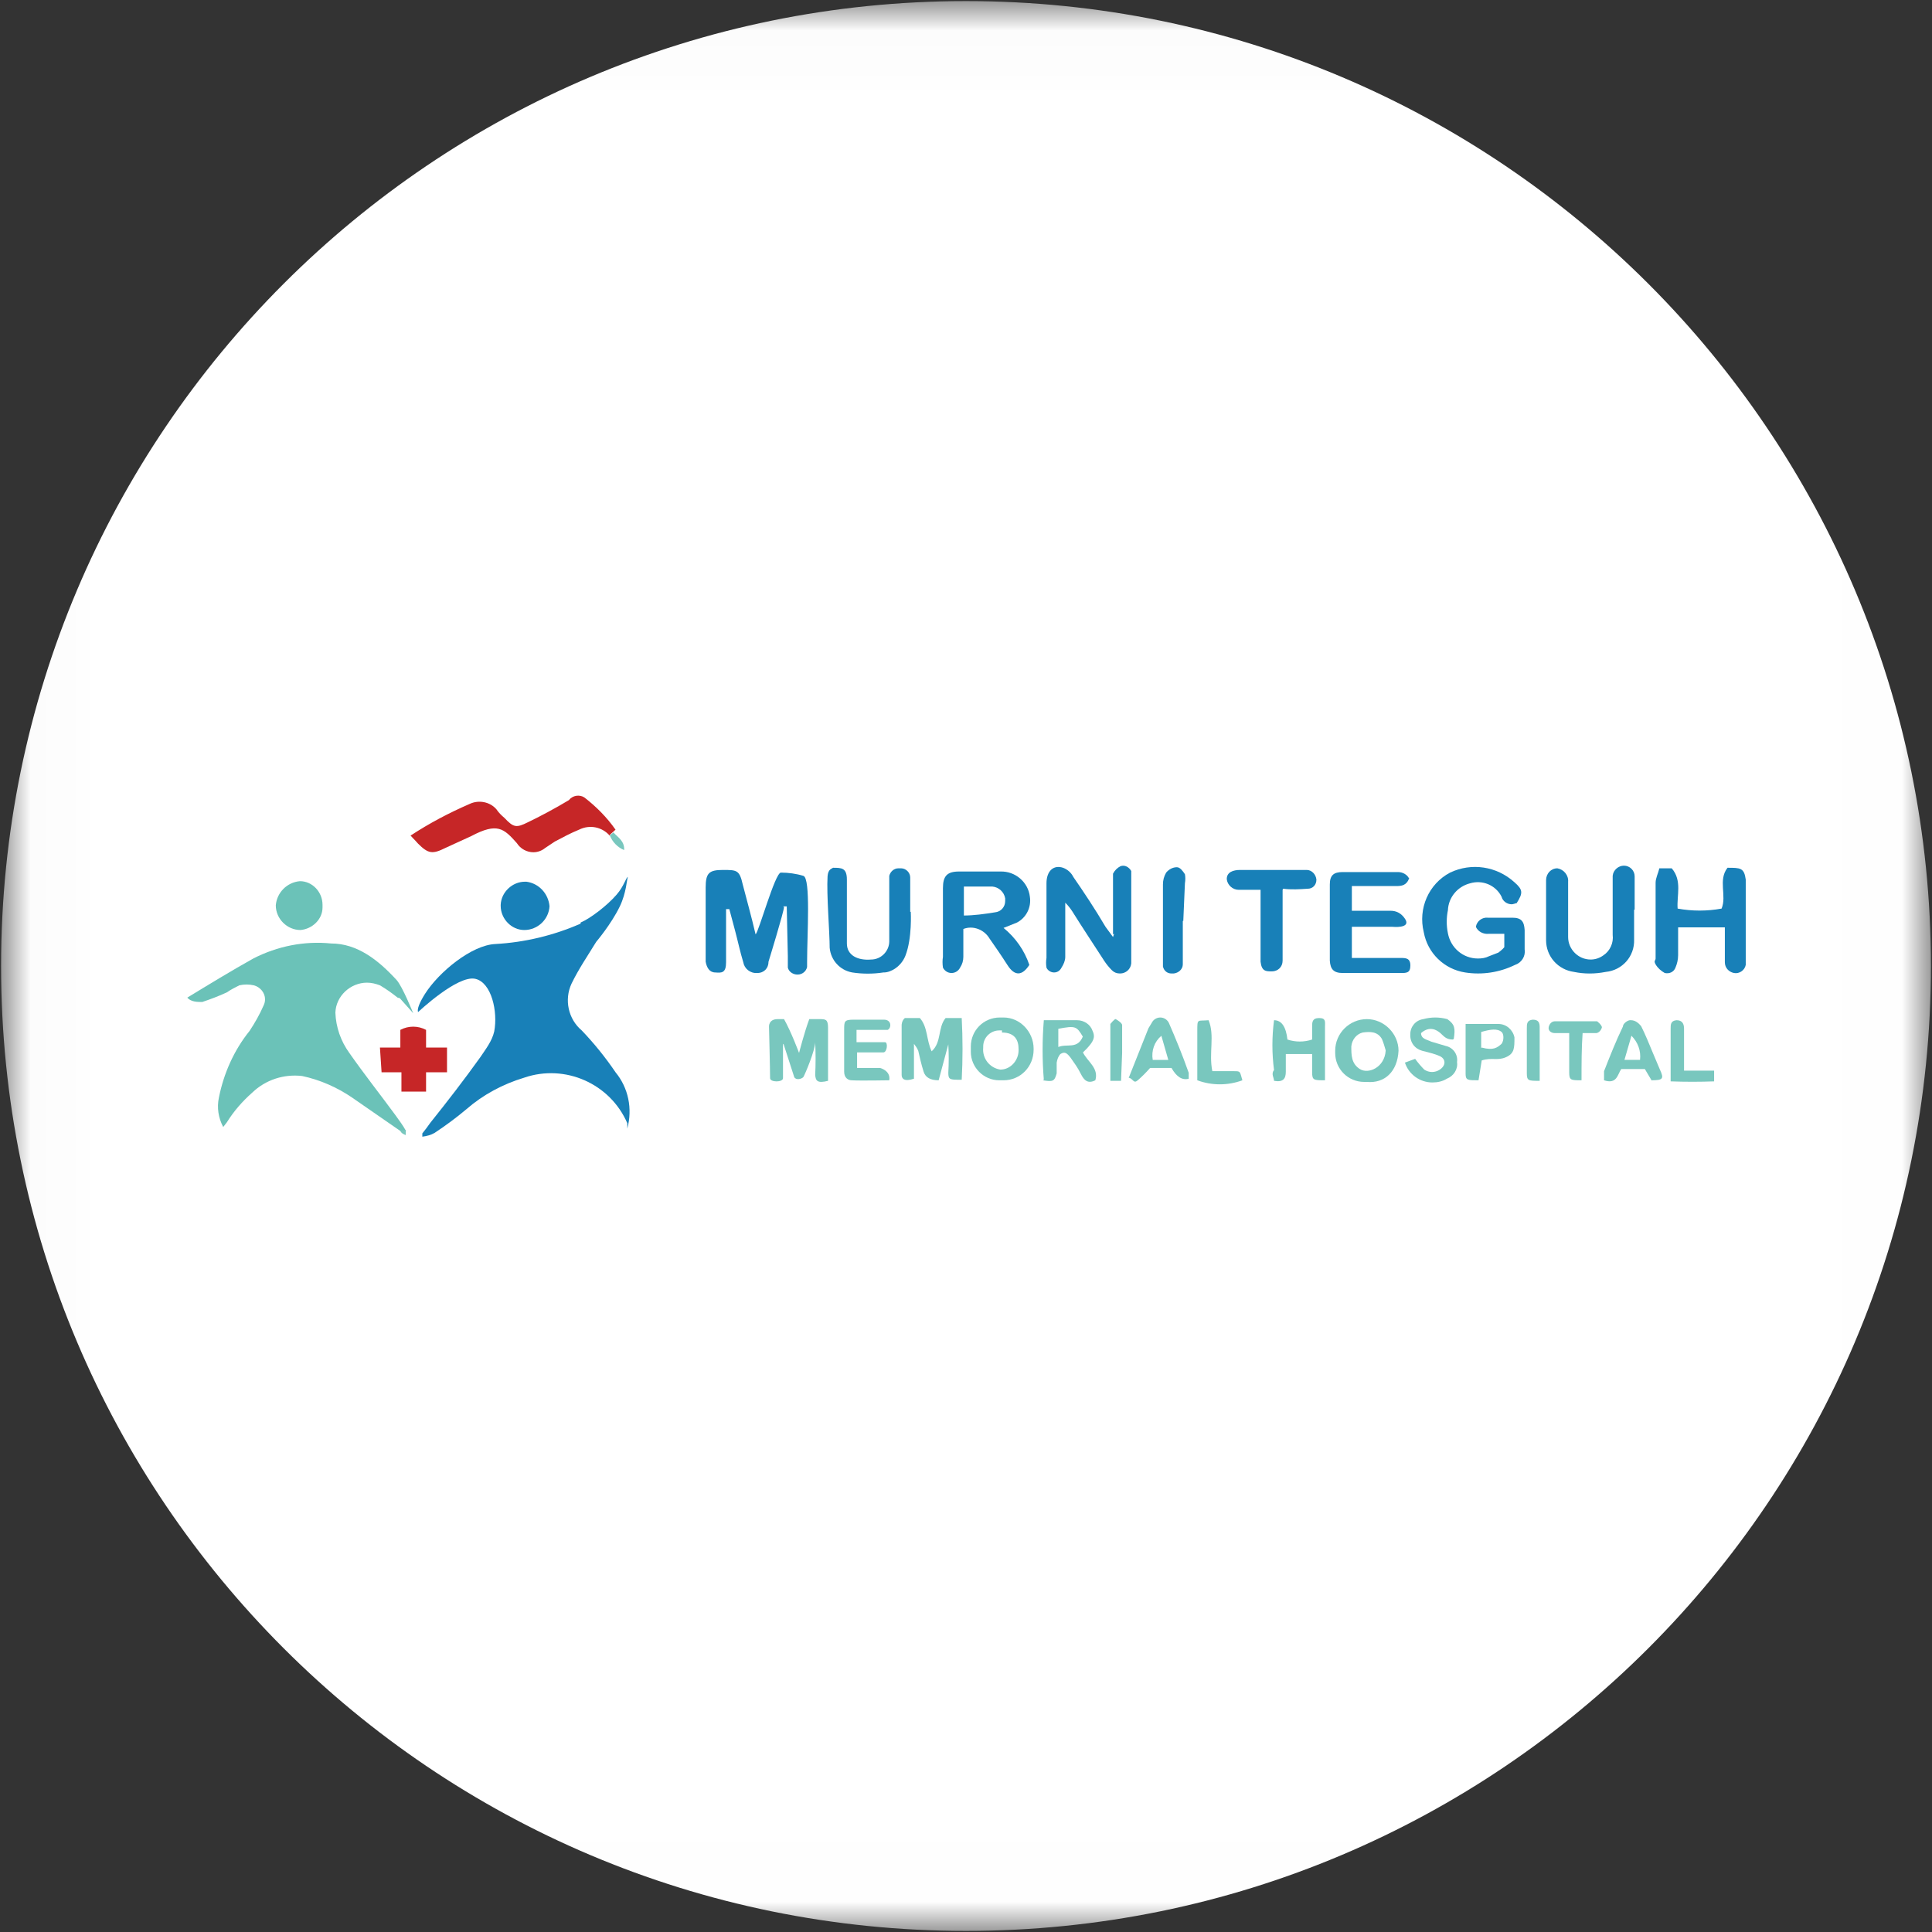 <svg width="32" height="32" viewBox="0 0 32 32" fill="none" xmlns="http://www.w3.org/2000/svg">
<rect x="0" y="0" width="32" height="32" fill="#333333" stroke="none"/>
<g clip-path="url(#clip0_2810_57919)">
<mask id="mask0_2810_57919" style="mask-type:luminance" maskUnits="userSpaceOnUse" x="0" y="0" width="32" height="32">
<path d="M31.991 0.018H0.018V31.991H31.991V0.018Z" fill="white"/>
</mask>
<g mask="url(#mask0_2810_57919)">
<path d="M16 31.982C24.826 31.982 31.982 24.827 31.982 16C31.982 7.173 24.826 0.018 16 0.018C7.173 0.018 0.018 7.173 0.018 16C0.018 24.827 7.173 31.982 16 31.982Z" fill="white"/>
<path d="M12.986 15.022C12.986 15.093 12.729 15.929 12.729 15.929C12.729 16.035 12.657 16.116 12.542 16.116C12.426 16.124 12.329 16.044 12.311 15.938C12.257 15.76 12.222 15.591 12.177 15.422L12.08 15.058H12.026V15.938C12.026 16.116 11.955 16.116 11.848 16.107C11.751 16.107 11.706 16.027 11.688 15.929C11.688 15.876 11.688 15.831 11.688 15.778V14.702C11.688 14.462 11.742 14.409 11.973 14.409C12.204 14.409 12.248 14.409 12.302 14.649C12.364 14.889 12.444 15.173 12.515 15.476C12.569 15.431 12.835 14.462 12.933 14.453C13.057 14.453 13.191 14.471 13.306 14.507C13.431 14.542 13.368 15.484 13.368 15.938C13.368 15.964 13.368 15.991 13.368 16.018C13.351 16.089 13.289 16.142 13.209 16.142C13.137 16.142 13.066 16.098 13.049 16.027C13.049 15.964 13.049 15.902 13.049 15.84L13.031 15.013H12.969L12.986 15.022Z" fill="#1880B8"/>
<path d="M18.435 15.476V14.649C18.435 14.595 18.435 14.533 18.435 14.471C18.462 14.418 18.506 14.373 18.559 14.347C18.631 14.32 18.702 14.364 18.737 14.427C18.737 14.489 18.737 14.551 18.737 14.613V15.804C18.737 15.858 18.737 15.902 18.737 15.956C18.728 16.053 18.648 16.124 18.551 16.124C18.497 16.124 18.453 16.107 18.417 16.071C18.373 16.027 18.328 15.973 18.293 15.92C18.115 15.644 17.937 15.378 17.759 15.093C17.724 15.04 17.688 14.995 17.644 14.951V15.849C17.644 15.911 17.617 15.973 17.582 16.027C17.555 16.08 17.511 16.107 17.457 16.107C17.404 16.107 17.351 16.071 17.333 16.027C17.324 15.973 17.324 15.92 17.333 15.867V14.631C17.333 14.427 17.448 14.32 17.608 14.373C17.68 14.4 17.742 14.453 17.777 14.524C17.955 14.782 18.133 15.049 18.311 15.351L18.435 15.52L18.453 15.467L18.435 15.476Z" fill="#1880B8"/>
<path d="M16.622 15.369C16.818 15.529 16.969 15.742 17.049 15.982C16.934 16.16 16.809 16.178 16.685 15.982C16.56 15.787 16.489 15.689 16.391 15.547C16.302 15.396 16.116 15.324 15.956 15.387V15.849C15.956 15.911 15.938 15.973 15.902 16.027C15.876 16.08 15.822 16.116 15.76 16.116C15.698 16.116 15.645 16.08 15.618 16.027C15.609 15.964 15.609 15.902 15.618 15.849V14.711C15.618 14.507 15.689 14.435 15.885 14.435H16.569C16.818 14.427 17.031 14.613 17.058 14.853C17.085 15.031 16.996 15.2 16.845 15.28L16.622 15.369ZM15.956 15.164C16.134 15.164 16.311 15.138 16.48 15.111C16.578 15.102 16.649 15.022 16.649 14.924C16.649 14.907 16.649 14.898 16.649 14.88C16.631 14.773 16.542 14.693 16.436 14.684H15.965C15.965 14.738 15.965 14.782 15.965 14.835V15.164H15.956Z" fill="#1880B8"/>
<path d="M25.111 14.96C25.111 14.96 25.058 14.978 25.04 14.978C24.96 14.978 24.889 14.925 24.871 14.853C24.773 14.658 24.551 14.569 24.347 14.631C24.142 14.684 23.991 14.862 23.982 15.076C23.956 15.2 23.956 15.333 23.982 15.458C24.027 15.698 24.231 15.876 24.48 15.876C24.542 15.876 24.605 15.867 24.658 15.84L24.818 15.778C24.818 15.778 24.889 15.725 24.916 15.689V15.467H24.658C24.569 15.476 24.48 15.431 24.445 15.351C24.462 15.253 24.551 15.191 24.64 15.2H25.049C25.2 15.2 25.244 15.262 25.253 15.405C25.253 15.556 25.253 15.618 25.253 15.725C25.271 15.84 25.2 15.947 25.093 15.982C24.836 16.107 24.551 16.151 24.267 16.107C23.92 16.053 23.645 15.787 23.582 15.44C23.485 15.049 23.662 14.64 24.018 14.453C24.373 14.284 24.791 14.347 25.084 14.613C25.227 14.738 25.227 14.791 25.12 14.96H25.111Z" fill="#1880B8"/>
<path d="M10.098 13.84C9.973 13.698 9.769 13.653 9.591 13.742C9.458 13.796 9.324 13.867 9.191 13.938L9.031 14.044C8.978 14.089 8.906 14.116 8.835 14.116C8.729 14.116 8.622 14.062 8.56 13.964C8.346 13.724 8.24 13.618 7.804 13.849L7.378 14.044C7.164 14.151 7.093 14.142 6.924 13.973C6.924 13.973 6.853 13.893 6.8 13.84C7.111 13.636 7.431 13.467 7.778 13.316C7.929 13.244 8.115 13.28 8.222 13.404C8.258 13.458 8.302 13.502 8.355 13.547C8.506 13.707 8.551 13.716 8.746 13.618C8.933 13.529 9.2 13.387 9.422 13.253C9.484 13.173 9.6 13.156 9.68 13.209C9.875 13.36 10.053 13.538 10.195 13.742L10.107 13.822L10.098 13.84Z" fill="#C62627"/>
<path d="M28.578 15.36H27.795V15.822C27.795 15.893 27.778 15.964 27.751 16.027C27.724 16.098 27.653 16.133 27.573 16.116C27.511 16.08 27.458 16.035 27.422 15.973C27.387 15.911 27.422 15.911 27.422 15.876V14.622C27.422 14.542 27.466 14.462 27.484 14.382H27.689C27.866 14.587 27.769 14.835 27.787 15.049C28.026 15.093 28.275 15.093 28.515 15.049C28.604 14.835 28.453 14.578 28.613 14.373C28.826 14.373 28.889 14.373 28.915 14.569V15.778C28.915 15.849 28.915 15.92 28.915 15.982C28.898 16.071 28.809 16.133 28.72 16.116C28.631 16.098 28.569 16.027 28.569 15.938V15.36H28.578Z" fill="#1880B8"/>
<path d="M27.066 15.067V15.564C27.075 15.84 26.871 16.071 26.595 16.098C26.417 16.133 26.239 16.133 26.071 16.098C25.804 16.062 25.608 15.84 25.608 15.573V14.578C25.608 14.471 25.688 14.382 25.795 14.382C25.902 14.4 25.982 14.498 25.973 14.604V15.52C25.973 15.724 26.142 15.893 26.346 15.893C26.426 15.893 26.497 15.867 26.559 15.822C26.666 15.751 26.728 15.618 26.711 15.484V14.658C26.711 14.604 26.711 14.56 26.711 14.507C26.72 14.409 26.808 14.338 26.897 14.338C26.995 14.338 27.075 14.418 27.075 14.515V15.067H27.066Z" fill="#1880B8"/>
<path d="M15.085 15.102C15.085 15.102 15.111 15.538 14.996 15.831C14.925 16.009 14.756 16.107 14.64 16.107H14.631C14.462 16.133 14.284 16.133 14.116 16.107C13.911 16.071 13.76 15.902 13.742 15.698C13.742 15.44 13.689 14.818 13.707 14.515C13.716 14.391 13.778 14.391 13.796 14.373C13.938 14.373 14.027 14.373 14.027 14.569V15.396C14.027 15.476 14.027 15.547 14.027 15.627C14.027 15.822 14.204 15.911 14.427 15.893C14.596 15.893 14.729 15.751 14.729 15.591V14.738C14.729 14.658 14.729 14.587 14.729 14.507C14.747 14.435 14.809 14.382 14.88 14.382C14.889 14.382 14.907 14.382 14.916 14.382H14.925C15.005 14.382 15.076 14.453 15.076 14.533V15.102H15.085Z" fill="#1880B8"/>
<path d="M23.342 14.542C23.297 14.667 23.218 14.676 23.12 14.676H22.391V15.085H23.031C23.132 15.085 23.212 15.129 23.271 15.218C23.36 15.351 23.173 15.36 23.066 15.351H22.391V15.867H23.2C23.28 15.867 23.36 15.867 23.36 15.991C23.36 16.116 23.297 16.116 23.2 16.116H22.24C22.089 16.116 22.035 16.053 22.026 15.911V14.649C22.026 14.498 22.089 14.444 22.24 14.444H23.155C23.235 14.444 23.315 14.489 23.342 14.56V14.542Z" fill="#1880B8"/>
<path d="M21.244 14.738V15.698C21.244 15.769 21.244 15.84 21.244 15.911C21.244 16.018 21.164 16.089 21.066 16.089C20.968 16.089 20.897 16.089 20.879 15.929C20.879 15.876 20.879 15.831 20.879 15.778V14.738H20.55C20.55 14.738 20.524 14.738 20.515 14.738C20.417 14.738 20.328 14.658 20.319 14.56C20.319 14.444 20.426 14.409 20.542 14.409H21.644C21.724 14.409 21.795 14.48 21.804 14.569C21.804 14.658 21.742 14.72 21.662 14.72C21.528 14.729 21.386 14.738 21.253 14.72L21.244 14.738Z" fill="#1880B8"/>
<path d="M6.302 17.351H6.631V17.058C6.764 16.987 6.924 16.987 7.057 17.058V17.351H7.404V17.76H7.057V18.08H6.649V17.76H6.32L6.293 17.351H6.302Z" fill="#C62627"/>
<path d="M15.911 17.884C15.734 17.884 15.707 17.884 15.707 17.769C15.716 17.609 15.716 17.458 15.707 17.298L15.547 17.893C15.411 17.893 15.328 17.846 15.298 17.751C15.254 17.609 15.236 17.52 15.209 17.404C15.191 17.36 15.165 17.324 15.138 17.289V17.867C14.978 17.92 14.934 17.867 14.934 17.804V16.978C14.934 16.978 14.934 16.907 14.987 16.862H15.236C15.369 17.013 15.342 17.227 15.431 17.413C15.6 17.262 15.529 17.022 15.662 16.862H15.929C15.947 17.2 15.947 17.547 15.929 17.884H15.911Z" fill="#79C7BE"/>
<path d="M12.969 17.298C12.969 17.298 12.969 17.733 12.969 17.858C12.969 17.929 12.755 17.929 12.755 17.858C12.755 17.707 12.737 17.004 12.737 17.004C12.737 17.004 12.729 16.88 12.88 16.88C12.933 16.88 12.986 16.88 12.986 16.88C13.102 17.084 13.235 17.44 13.235 17.44C13.235 17.44 13.324 17.093 13.404 16.88H13.573C13.671 16.88 13.715 16.88 13.715 17.022V17.902C13.537 17.947 13.511 17.902 13.502 17.805C13.511 17.645 13.511 17.422 13.502 17.262C13.502 17.396 13.333 17.796 13.306 17.84C13.271 17.876 13.182 17.893 13.155 17.84C13.111 17.707 12.977 17.289 12.977 17.289L12.969 17.298Z" fill="#79C7BE"/>
<path d="M19.591 15.253V15.84C19.591 15.84 19.591 15.929 19.591 15.973C19.591 16.053 19.52 16.116 19.439 16.124C19.431 16.124 19.413 16.124 19.404 16.124C19.333 16.124 19.279 16.08 19.262 16.009C19.262 15.956 19.262 15.902 19.262 15.84V14.649C19.262 14.578 19.279 14.516 19.315 14.453C19.36 14.4 19.422 14.364 19.493 14.364C19.546 14.364 19.591 14.427 19.626 14.48C19.635 14.524 19.635 14.578 19.626 14.631L19.599 15.253H19.591Z" fill="#1880B8"/>
<path d="M22.657 17.92C22.657 17.92 22.622 17.92 22.595 17.92C22.329 17.92 22.115 17.707 22.115 17.44C22.115 17.431 22.115 17.413 22.115 17.404C22.115 17.111 22.355 16.88 22.64 16.88C22.924 16.88 23.164 17.12 23.164 17.404C23.146 17.751 22.933 17.947 22.64 17.92H22.657ZM22.951 17.396C22.933 17.333 22.915 17.271 22.889 17.209C22.817 17.084 22.693 17.084 22.569 17.102C22.462 17.129 22.391 17.227 22.382 17.333C22.382 17.476 22.382 17.618 22.524 17.707C22.666 17.796 22.933 17.68 22.951 17.404V17.396Z" fill="#79C7BE"/>
<path d="M16.08 17.351V17.333C16.08 17.067 16.293 16.853 16.56 16.853C16.578 16.853 16.596 16.853 16.622 16.853C16.898 16.853 17.12 17.093 17.12 17.369V17.387C17.12 17.671 16.898 17.893 16.622 17.893C16.605 17.893 16.587 17.893 16.569 17.893H16.551C16.293 17.893 16.08 17.68 16.08 17.422C16.08 17.396 16.08 17.378 16.08 17.36V17.351ZM16.605 17.067C16.605 17.067 16.569 17.067 16.551 17.067C16.409 17.067 16.285 17.182 16.285 17.333V17.351C16.267 17.529 16.391 17.689 16.569 17.716C16.738 17.716 16.871 17.564 16.871 17.396V17.378C16.871 17.227 16.809 17.102 16.596 17.102V17.067H16.605Z" fill="#79C7BE"/>
<path d="M21.946 17.893C21.76 17.893 21.733 17.893 21.733 17.76V17.458H21.297V17.751C21.297 17.867 21.253 17.929 21.102 17.902C21.102 17.849 21.049 17.787 21.102 17.724C21.066 17.449 21.066 17.173 21.102 16.898C21.226 16.898 21.3 17.004 21.324 17.218C21.457 17.262 21.6 17.262 21.733 17.218V17.004C21.733 16.933 21.733 16.862 21.849 16.862C21.964 16.862 21.946 16.924 21.946 17.004V17.884V17.893Z" fill="#79C7BE"/>
<path d="M17.289 17.884C17.262 17.555 17.262 17.227 17.289 16.898H17.84C17.955 16.898 18.062 16.969 18.097 17.076C18.151 17.191 18.097 17.262 18 17.369L17.937 17.431C18.009 17.582 18.204 17.689 18.142 17.893C18.017 17.956 17.955 17.893 17.902 17.787C17.849 17.68 17.795 17.609 17.733 17.52C17.671 17.44 17.635 17.413 17.564 17.458C17.529 17.493 17.511 17.547 17.502 17.6C17.502 17.653 17.502 17.715 17.502 17.778C17.466 17.911 17.44 17.92 17.271 17.893L17.289 17.884ZM17.937 17.173C17.831 16.995 17.813 16.987 17.529 17.04V17.342C17.671 17.28 17.849 17.387 17.937 17.164V17.173Z" fill="#79C7BE"/>
<path d="M9.102 15.004C9.093 15.227 8.906 15.404 8.684 15.404C8.471 15.404 8.293 15.218 8.293 15.004V14.987C8.302 14.773 8.489 14.604 8.693 14.604H8.72C8.924 14.631 9.084 14.8 9.102 15.013V15.004Z" fill="#1880B8"/>
<path d="M24.062 17.218C23.946 17.218 23.91 17.156 23.857 17.111C23.795 17.058 23.679 16.987 23.537 17.111C23.537 17.209 23.635 17.218 23.706 17.253L23.946 17.324C24.07 17.351 24.151 17.467 24.133 17.591C24.151 17.707 24.079 17.822 23.964 17.867C23.893 17.911 23.813 17.929 23.724 17.929C23.519 17.929 23.333 17.796 23.27 17.6L23.439 17.538C23.484 17.6 23.537 17.662 23.59 17.716C23.671 17.769 23.768 17.769 23.848 17.716C23.955 17.644 23.946 17.538 23.848 17.493C23.75 17.449 23.653 17.431 23.555 17.404C23.43 17.369 23.351 17.262 23.359 17.129C23.359 17.004 23.448 16.898 23.573 16.88C23.706 16.844 23.839 16.844 23.973 16.88C24.097 16.969 24.106 17.031 24.079 17.209L24.062 17.218Z" fill="#79C7BE"/>
<path d="M5.342 15.031C5.342 15.227 5.173 15.387 4.977 15.404C4.755 15.404 4.568 15.218 4.568 14.995C4.586 14.782 4.755 14.613 4.968 14.595C5.173 14.595 5.342 14.773 5.342 14.987C5.342 15.004 5.342 15.013 5.342 15.031Z" fill="#6BC2B8"/>
<path d="M18.693 17.858L19.022 17.031L19.076 16.942C19.102 16.889 19.156 16.853 19.218 16.853C19.28 16.853 19.333 16.889 19.36 16.942C19.476 17.209 19.582 17.467 19.689 17.769C19.689 17.804 19.689 17.831 19.689 17.867C19.582 17.896 19.487 17.837 19.404 17.689H19.049C18.987 17.76 18.916 17.831 18.845 17.893C18.773 17.956 18.773 17.867 18.693 17.849V17.858ZM19.236 17.156C19.12 17.253 19.067 17.404 19.093 17.556H19.351L19.236 17.156Z" fill="#79C7BE"/>
<path d="M27.36 17.902L27.244 17.707H26.853C26.791 17.796 26.782 17.964 26.568 17.893C26.568 17.84 26.568 17.796 26.568 17.742C26.666 17.493 26.764 17.244 26.88 17.004C26.88 16.951 26.968 16.889 27.013 16.898C27.084 16.898 27.137 16.942 27.182 16.995C27.253 17.138 27.315 17.289 27.377 17.44L27.493 17.715C27.564 17.867 27.546 17.893 27.351 17.893L27.36 17.902ZM27.022 17.155L26.906 17.555H27.164C27.182 17.404 27.128 17.262 27.022 17.155Z" fill="#79C7BE"/>
<path d="M14.107 17.893C14.053 17.893 13.982 17.858 13.982 17.751V17.058C13.982 16.916 13.982 16.889 14.142 16.889H14.64C14.774 16.889 14.765 17.031 14.702 17.058H14.187V17.262C14.187 17.262 14.551 17.262 14.658 17.262C14.711 17.262 14.694 17.431 14.631 17.431C14.542 17.431 14.196 17.431 14.196 17.431V17.689C14.365 17.689 14.578 17.689 14.578 17.689C14.578 17.689 14.756 17.733 14.729 17.893C14.729 17.893 14.231 17.902 14.107 17.893Z" fill="#79C7BE"/>
<path d="M24.542 17.564L24.489 17.893C24.311 17.893 24.275 17.893 24.275 17.787V16.96C24.275 16.96 24.364 16.96 24.409 16.96H24.818C24.951 16.96 25.058 17.058 25.084 17.182C25.084 17.36 25.084 17.449 24.942 17.511C24.8 17.573 24.711 17.511 24.542 17.564ZM24.542 17.351C24.738 17.404 24.8 17.351 24.871 17.289C24.915 17.227 24.907 17.12 24.871 17.093C24.8 17.031 24.684 17.049 24.533 17.093V17.36L24.542 17.351Z" fill="#79C7BE"/>
<path d="M20.08 17.742H20.436C20.551 17.742 20.533 17.742 20.578 17.893C20.338 17.982 20.071 17.982 19.831 17.893C19.831 17.84 19.831 17.778 19.831 17.715V17.076C19.831 16.862 19.831 16.916 20.018 16.898C20.124 17.155 20.018 17.44 20.08 17.742Z" fill="#79C7BE"/>
<path d="M26.195 17.893C26.017 17.893 25.991 17.893 25.991 17.76V17.111H25.751C25.688 17.111 25.635 17.067 25.653 17.004C25.671 16.942 25.715 16.916 25.751 16.916H26.453C26.453 16.916 26.524 16.969 26.533 17.013C26.524 17.058 26.488 17.102 26.444 17.111C26.364 17.111 26.293 17.111 26.213 17.111C26.195 17.351 26.195 17.627 26.195 17.893Z" fill="#79C7BE"/>
<path d="M28.391 17.733V17.911C28.151 17.92 27.911 17.92 27.671 17.911V17.04C27.671 16.969 27.671 16.907 27.769 16.898C27.866 16.898 27.893 16.96 27.893 17.04V17.733H28.391Z" fill="#79C7BE"/>
<path d="M18.568 17.902H18.391V16.96C18.391 16.96 18.462 16.871 18.48 16.88C18.497 16.889 18.586 16.942 18.586 16.978C18.586 17.129 18.586 17.289 18.586 17.44L18.568 17.902Z" fill="#79C7BE"/>
<path d="M25.502 17.902C25.316 17.902 25.289 17.902 25.289 17.778V17.031C25.289 16.96 25.289 16.898 25.387 16.889C25.485 16.889 25.502 16.942 25.502 17.013V17.893V17.902Z" fill="#79C7BE"/>
<path d="M10.098 13.84L10.16 13.787C10.231 13.867 10.347 13.929 10.338 14.08C10.231 14.036 10.142 13.947 10.098 13.831V13.84Z" fill="#79C7BE"/>
<path d="M6.586 16.524C6.497 16.453 6.399 16.382 6.293 16.32C6.222 16.293 6.15 16.276 6.079 16.276C5.804 16.276 5.564 16.498 5.555 16.773C5.564 17.013 5.644 17.244 5.786 17.44C6.035 17.796 6.302 18.133 6.55 18.471C6.613 18.56 6.675 18.64 6.728 18.738H6.639L5.83 18.178C5.582 18.009 5.297 17.884 5.004 17.822C4.702 17.787 4.399 17.884 4.177 18.098C4.017 18.24 3.875 18.4 3.759 18.587L3.697 18.667C3.617 18.516 3.59 18.347 3.626 18.178C3.706 17.778 3.875 17.396 4.133 17.076C4.222 16.942 4.302 16.8 4.364 16.658C4.382 16.622 4.39 16.587 4.39 16.551C4.39 16.445 4.31 16.347 4.204 16.32C4.124 16.302 4.044 16.302 3.964 16.32C3.893 16.356 3.822 16.391 3.759 16.436C3.626 16.498 3.484 16.551 3.35 16.596C3.27 16.596 3.164 16.596 3.102 16.524C3.466 16.302 3.83 16.08 4.195 15.876C4.595 15.671 5.039 15.582 5.484 15.627C5.919 15.627 6.266 15.902 6.568 16.231C6.666 16.338 6.844 16.782 6.844 16.782L6.622 16.533L6.586 16.524Z" fill="#6BC2B8"/>
<path d="M9.617 15.28C9.768 15.218 10.053 15.004 10.213 14.818C10.337 14.675 10.364 14.542 10.399 14.524C10.382 14.569 10.373 14.791 10.266 15.013C10.124 15.307 9.875 15.6 9.875 15.6C9.733 15.831 9.582 16.053 9.466 16.293C9.342 16.56 9.413 16.88 9.635 17.067C9.839 17.28 10.026 17.511 10.195 17.76C10.408 18.018 10.479 18.364 10.39 18.693C10.39 18.667 10.39 18.631 10.39 18.604C10.106 17.947 9.359 17.618 8.684 17.849C8.328 17.956 7.999 18.133 7.724 18.373C7.555 18.515 7.386 18.64 7.199 18.764C7.137 18.8 7.066 18.818 6.995 18.827V18.773C7.039 18.72 7.084 18.658 7.128 18.596C7.413 18.24 7.688 17.884 7.955 17.511C8.044 17.378 8.15 17.244 8.186 17.084C8.248 16.756 8.142 16.276 7.875 16.213C7.582 16.142 6.924 16.764 6.924 16.764C6.906 16.711 6.95 16.604 7.039 16.462C7.27 16.098 7.813 15.653 8.204 15.636C8.693 15.609 9.173 15.493 9.617 15.298V15.28Z" fill="#1880B8"/>
<path d="M6.631 18.72H6.72V18.8C6.72 18.8 6.631 18.773 6.631 18.72Z" fill="#79C7BE"/>
</g>
</g>
<defs>
<clipPath id="clip0_2810_57919">
<rect width="32" height="32" fill="white"/>
</clipPath>
</defs>
</svg>
